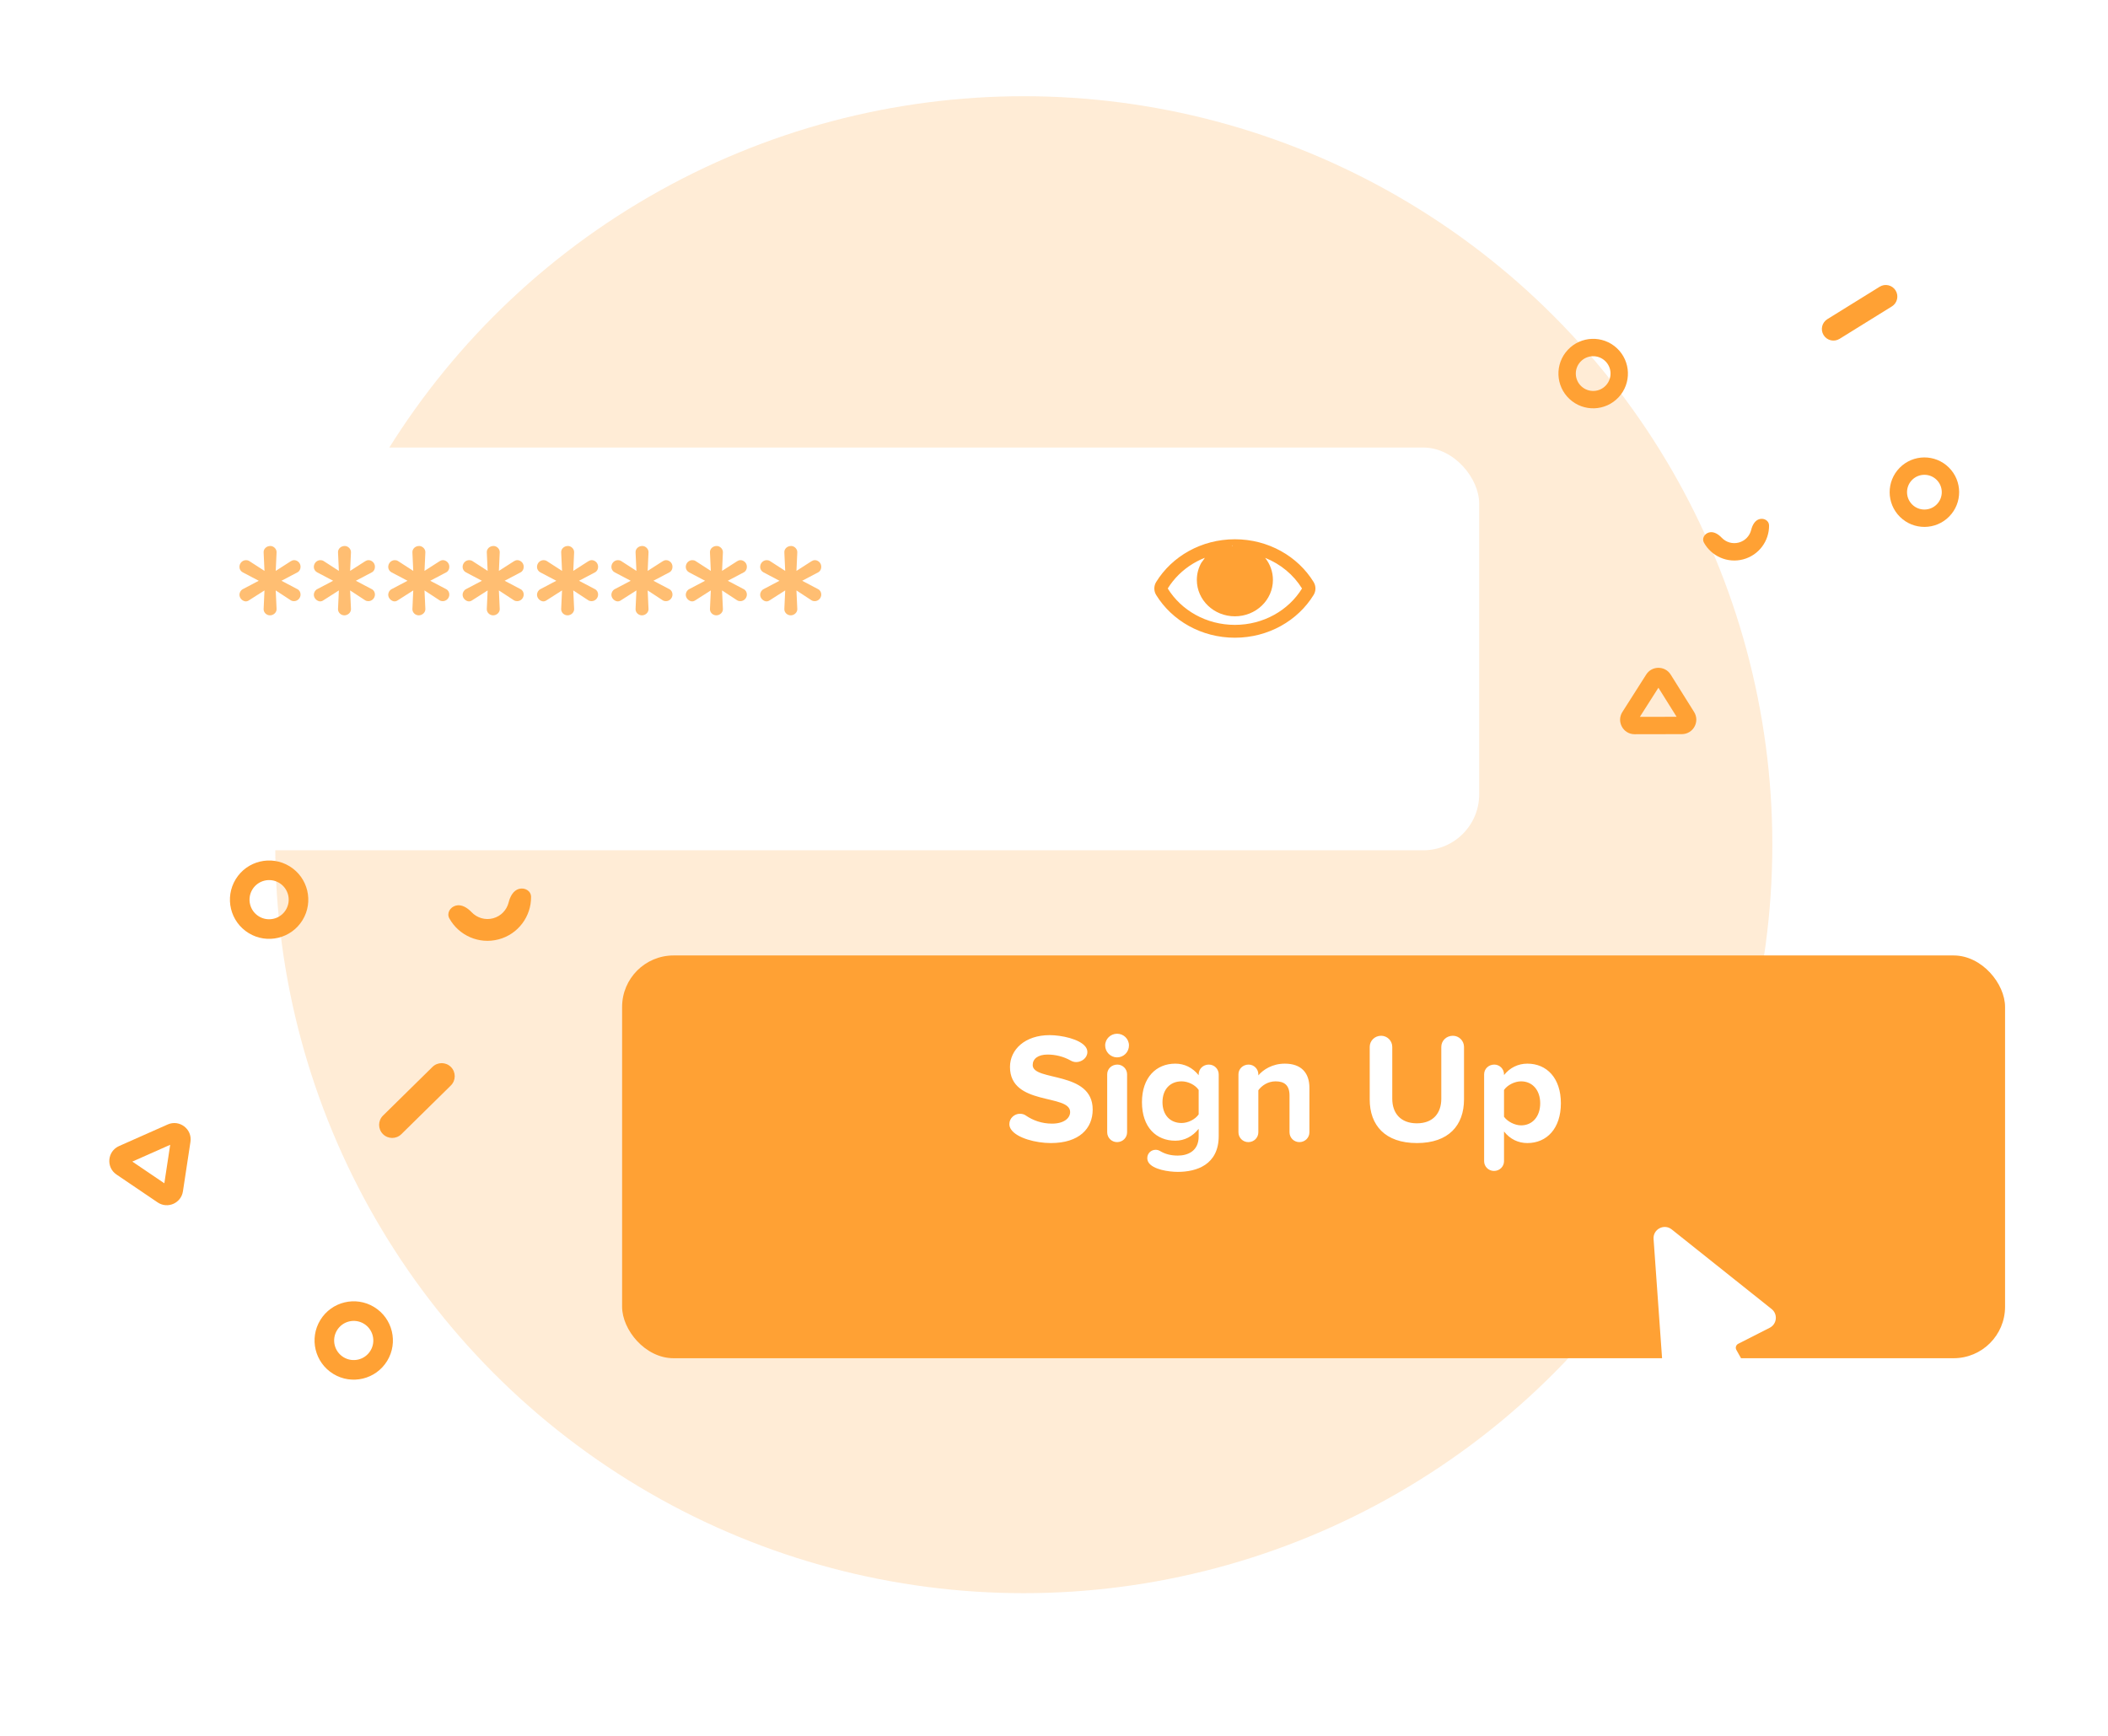 <svg width="942" height="776" viewBox="0 0 942 776" fill="none" xmlns="http://www.w3.org/2000/svg">
<g clip-path="url(#clip0)">
<rect width="942" height="776" fill="white"/>
<circle cx="457.5" cy="377.5" r="334.5" fill="#FFA134" fill-opacity="0.2"/>
<g filter="url(#filter0_dd)">
<rect x="42" y="170" width="619" height="180" rx="25" fill="white"/>
</g>
<path d="M587 260.086C579.952 248.646 566.807 241 551.831 241C536.848 241 523.706 248.651 516.661 260.086C516.117 260.969 515.831 261.975 515.831 263C515.831 264.025 516.117 265.031 516.661 265.914C523.709 277.354 536.854 285 551.831 285C566.813 285 579.955 277.349 587 265.914C587.544 265.031 587.831 264.025 587.831 263C587.831 261.975 587.544 260.969 587 260.086ZM551.831 279.261C539.011 279.261 527.819 272.721 521.831 263C527.35 254.041 537.29 247.783 548.851 246.858C550.075 248.064 550.831 242.186 550.831 244C547.5 244 546.697 246 542.831 246C538.965 246 540.5 246.858 536.831 251.522L536.831 251.517C535.555 253.799 534.831 256.405 534.831 259.174C534.831 268.155 542.442 275.435 551.831 275.435C561.219 275.435 568.831 268.155 568.831 259.174C568.831 255.464 567.531 252.044 565.344 249.308C572.294 252.076 578.082 256.915 581.831 263C575.842 272.721 564.65 279.261 551.831 279.261Z" fill="#FFA134"/>
<g filter="url(#filter1_dd)">
<rect x="278" y="397" width="618" height="180" rx="23" fill="#FFA134"/>
</g>
<g filter="url(#filter2_d)">
<path fill-rule="evenodd" clip-rule="evenodd" d="M747.034 545.435C743.628 542.72 738.621 545.356 738.93 549.7L742.938 605.965C743.192 609.533 747.004 611.688 750.193 610.066L761.279 604.426C763.787 603.15 766.854 604.194 768.062 606.736L780.075 632.014C781.283 634.555 784.35 635.6 786.858 634.324L789.002 633.233C791.534 631.945 792.486 628.809 791.096 626.331L775.932 599.29C775.38 598.306 775.758 597.059 776.764 596.547L790.837 589.388C794.079 587.738 794.531 583.288 791.686 581.021L747.034 545.435Z" fill="white"/>
</g>
<path d="M120.843 244C119.042 244 117.714 245.344 117.809 246.879L118.188 255.133L111.362 250.718C110.888 250.43 110.413 250.334 109.939 250.334C108.422 250.334 107 251.582 107 253.406C107 254.365 107.569 255.325 108.517 255.805L115.628 259.548L108.517 263.291C107.569 263.771 107 264.827 107 265.786C107 267.514 108.612 268.762 109.845 268.762C110.319 268.762 110.888 268.57 111.267 268.282L118.188 263.867L117.809 272.121C117.714 273.656 119.042 275 120.654 275C122.266 275 123.688 273.656 123.593 272.121L123.214 263.867L129.946 268.282C130.42 268.57 130.894 268.666 131.368 268.666C132.98 268.666 134.308 267.322 134.308 265.69C134.308 264.731 133.833 263.771 132.885 263.291L125.774 259.548L132.885 255.805C133.833 255.325 134.308 254.365 134.308 253.31C134.308 251.39 132.696 250.334 131.463 250.334C130.894 250.334 130.42 250.526 129.946 250.814L123.214 255.133L123.593 246.879C123.688 245.344 122.266 244 120.843 244Z" fill="#FFBE72"/>
<path d="M154.085 244C152.284 244 150.956 245.344 151.051 246.879L151.43 255.133L144.603 250.718C144.129 250.43 143.655 250.334 143.181 250.334C141.664 250.334 140.242 251.582 140.242 253.406C140.242 254.365 140.811 255.325 141.759 255.805L148.87 259.548L141.759 263.291C140.811 263.771 140.242 264.827 140.242 265.786C140.242 267.514 141.854 268.762 143.086 268.762C143.56 268.762 144.129 268.57 144.509 268.282L151.43 263.867L151.051 272.121C150.956 273.656 152.284 275 153.896 275C155.507 275 156.93 273.656 156.835 272.121L156.456 263.867L163.188 268.282C163.662 268.57 164.136 268.666 164.61 268.666C166.222 268.666 167.549 267.322 167.549 265.69C167.549 264.731 167.075 263.771 166.127 263.291L159.016 259.548L166.127 255.805C167.075 255.325 167.549 254.365 167.549 253.31C167.549 251.39 165.937 250.334 164.705 250.334C164.136 250.334 163.662 250.526 163.188 250.814L156.456 255.133L156.835 246.879C156.93 245.344 155.507 244 154.085 244Z" fill="#FFBE72"/>
<path d="M187.327 244C185.525 244 184.198 245.344 184.293 246.879L184.672 255.133L177.845 250.718C177.371 250.43 176.897 250.334 176.423 250.334C174.906 250.334 173.484 251.582 173.484 253.406C173.484 254.365 174.052 255.325 175.001 255.805L182.112 259.548L175.001 263.291C174.052 263.771 173.484 264.827 173.484 265.786C173.484 267.514 175.095 268.762 176.328 268.762C176.802 268.762 177.371 268.57 177.75 268.282L184.672 263.867L184.293 272.121C184.198 273.656 185.525 275 187.137 275C188.749 275 190.171 273.656 190.077 272.121L189.697 263.867L196.429 268.282C196.904 268.57 197.378 268.666 197.852 268.666C199.464 268.666 200.791 267.322 200.791 265.69C200.791 264.731 200.317 263.771 199.369 263.291L192.257 259.548L199.369 255.805C200.317 255.325 200.791 254.365 200.791 253.31C200.791 251.39 199.179 250.334 197.947 250.334C197.378 250.334 196.904 250.526 196.429 250.814L189.697 255.133L190.077 246.879C190.171 245.344 188.749 244 187.327 244Z" fill="#FFBE72"/>
<path d="M220.569 244C218.767 244 217.44 245.344 217.535 246.879L217.914 255.133L211.087 250.718C210.613 250.43 210.139 250.334 209.665 250.334C208.148 250.334 206.725 251.582 206.725 253.406C206.725 254.365 207.294 255.325 208.242 255.805L215.354 259.548L208.242 263.291C207.294 263.771 206.725 264.827 206.725 265.786C206.725 267.514 208.337 268.762 209.57 268.762C210.044 268.762 210.613 268.57 210.992 268.282L217.914 263.867L217.535 272.121C217.44 273.656 218.767 275 220.379 275C221.991 275 223.413 273.656 223.318 272.121L222.939 263.867L229.671 268.282C230.145 268.57 230.619 268.666 231.094 268.666C232.705 268.666 234.033 267.322 234.033 265.69C234.033 264.731 233.559 263.771 232.611 263.291L225.499 259.548L232.611 255.805C233.559 255.325 234.033 254.365 234.033 253.31C234.033 251.39 232.421 250.334 231.188 250.334C230.619 250.334 230.145 250.526 229.671 250.814L222.939 255.133L223.318 246.879C223.413 245.344 221.991 244 220.569 244Z" fill="#FFBE72"/>
<path d="M253.811 244C252.009 244 250.682 245.344 250.776 246.879L251.156 255.133L244.329 250.718C243.855 250.43 243.381 250.334 242.906 250.334C241.389 250.334 239.967 251.582 239.967 253.406C239.967 254.365 240.536 255.325 241.484 255.805L248.596 259.548L241.484 263.291C240.536 263.771 239.967 264.827 239.967 265.786C239.967 267.514 241.579 268.762 242.812 268.762C243.286 268.762 243.855 268.57 244.234 268.282L251.156 263.867L250.776 272.121C250.682 273.656 252.009 275 253.621 275C255.233 275 256.655 273.656 256.56 272.121L256.181 263.867L262.913 268.282C263.387 268.57 263.861 268.666 264.335 268.666C265.947 268.666 267.275 267.322 267.275 265.69C267.275 264.731 266.801 263.771 265.852 263.291L258.741 259.548L265.852 255.805C266.801 255.325 267.275 254.365 267.275 253.31C267.275 251.39 265.663 250.334 264.43 250.334C263.861 250.334 263.387 250.526 262.913 250.814L256.181 255.133L256.56 246.879C256.655 245.344 255.233 244 253.811 244Z" fill="#FFBE72"/>
<path d="M287.052 244C285.251 244 283.923 245.344 284.018 246.879L284.397 255.133L277.571 250.718C277.096 250.43 276.622 250.334 276.148 250.334C274.631 250.334 273.209 251.582 273.209 253.406C273.209 254.365 273.778 255.325 274.726 255.805L281.837 259.548L274.726 263.291C273.778 263.771 273.209 264.827 273.209 265.786C273.209 267.514 274.821 268.762 276.053 268.762C276.528 268.762 277.096 268.57 277.476 268.282L284.397 263.867L284.018 272.121C283.923 273.656 285.251 275 286.863 275C288.475 275 289.897 273.656 289.802 272.121L289.423 263.867L296.155 268.282C296.629 268.57 297.103 268.666 297.577 268.666C299.189 268.666 300.516 267.322 300.516 265.69C300.516 264.731 300.042 263.771 299.094 263.291L291.983 259.548L299.094 255.805C300.042 255.325 300.516 254.365 300.516 253.31C300.516 251.39 298.905 250.334 297.672 250.334C297.103 250.334 296.629 250.526 296.155 250.814L289.423 255.133L289.802 246.879C289.897 245.344 288.475 244 287.052 244Z" fill="#FFBE72"/>
<path d="M320.294 244C318.493 244 317.165 245.344 317.26 246.879L317.639 255.133L310.812 250.718C310.338 250.43 309.864 250.334 309.39 250.334C307.873 250.334 306.451 251.582 306.451 253.406C306.451 254.365 307.02 255.325 307.968 255.805L315.079 259.548L307.968 263.291C307.02 263.771 306.451 264.827 306.451 265.786C306.451 267.514 308.063 268.762 309.295 268.762C309.769 268.762 310.338 268.57 310.717 268.282L317.639 263.867L317.26 272.121C317.165 273.656 318.493 275 320.104 275C321.716 275 323.139 273.656 323.044 272.121L322.665 263.867L329.397 268.282C329.871 268.57 330.345 268.666 330.819 268.666C332.431 268.666 333.758 267.322 333.758 265.69C333.758 264.731 333.284 263.771 332.336 263.291L325.225 259.548L332.336 255.805C333.284 255.325 333.758 254.365 333.758 253.31C333.758 251.39 332.146 250.334 330.914 250.334C330.345 250.334 329.871 250.526 329.397 250.814L322.665 255.133L323.044 246.879C323.139 245.344 321.716 244 320.294 244Z" fill="#FFBE72"/>
<path d="M353.536 244C351.734 244 350.407 245.344 350.502 246.879L350.881 255.133L344.054 250.718C343.58 250.43 343.106 250.334 342.632 250.334C341.115 250.334 339.692 251.582 339.692 253.406C339.692 254.365 340.261 255.325 341.21 255.805L348.321 259.548L341.21 263.291C340.261 263.771 339.692 264.827 339.692 265.786C339.692 267.514 341.304 268.762 342.537 268.762C343.011 268.762 343.58 268.57 343.959 268.282L350.881 263.867L350.502 272.121C350.407 273.656 351.734 275 353.346 275C354.958 275 356.38 273.656 356.286 272.121L355.906 263.867L362.638 268.282C363.112 268.57 363.587 268.666 364.061 268.666C365.673 268.666 367 267.322 367 265.69C367 264.731 366.526 263.771 365.578 263.291L358.466 259.548L365.578 255.805C366.526 255.325 367 254.365 367 253.31C367 251.39 365.388 250.334 364.155 250.334C363.587 250.334 363.112 250.526 362.638 250.814L355.906 255.133L356.286 246.879C356.38 245.344 354.958 244 353.536 244Z" fill="#FFBE72"/>
<path d="M488.29 495.86C488.29 478.43 461.48 483.4 461.48 475.98C461.48 473.18 463.86 471.29 468.13 471.29C471.56 471.29 475.2 472.13 478.42 473.95C479.26 474.44 480.1 474.65 480.94 474.65C483.32 474.65 485.91 472.83 485.91 470.17C485.91 469.33 485.63 468.49 485.07 467.79C482.48 464.36 474.36 462.61 469.04 462.61C458.05 462.61 451.33 469.05 451.33 476.82C451.33 494.39 478.21 488.72 478.21 496.98C478.21 499.64 475.55 502.16 470.09 502.16C465.54 502.16 461.55 500.69 458.4 498.52C457.63 497.96 456.65 497.75 455.74 497.75C453.36 497.75 451.05 499.71 451.05 502.37C451.05 503.21 451.33 504.05 451.82 504.75C454.41 508.6 462.81 510.84 469.6 510.84C482.2 510.84 488.29 504.4 488.29 495.86ZM499.182 461.98C496.312 461.98 493.862 464.29 493.862 467.23C493.862 470.17 496.312 472.55 499.182 472.55C502.122 472.55 504.502 470.17 504.502 467.23C504.502 464.29 502.122 461.98 499.182 461.98ZM503.662 506.01V480.11C503.662 477.73 501.702 475.77 499.322 475.77C496.732 475.77 494.772 477.73 494.772 480.11V506.01C494.772 508.46 496.732 510.42 499.182 510.42C501.702 510.42 503.662 508.46 503.662 506.01ZM544.607 507.69V480.18C544.607 477.73 542.647 475.77 540.197 475.77C537.607 475.77 535.647 477.73 535.647 480.18V480.53C532.917 477.1 529.277 475.35 525.217 475.35C516.677 475.35 510.307 481.51 510.307 492.57C510.307 503.84 516.747 509.79 525.217 509.79C529.347 509.79 532.987 507.83 535.647 504.47V507.9C535.647 514.55 530.607 516.44 526.337 516.44C523.327 516.44 520.667 515.81 518.287 514.34C517.657 513.99 517.027 513.85 516.397 513.85C514.437 513.85 512.687 515.39 512.687 517.56C512.687 518.26 512.897 518.96 513.247 519.52C515.277 522.67 522.207 523.72 526.337 523.72C534.667 523.72 544.607 520.57 544.607 507.69ZM535.647 498.03C534.177 500.2 530.957 501.88 528.017 501.88C522.977 501.88 519.477 498.38 519.477 492.57C519.477 486.76 522.977 483.26 528.017 483.26C530.957 483.26 534.177 484.87 535.647 487.11V498.03ZM585.135 506.01V486.13C585.135 479.55 581.565 475.35 574.145 475.35C568.615 475.35 564.485 478.01 562.315 480.6V480.11C562.315 477.73 560.355 475.77 557.975 475.77C555.385 475.77 553.425 477.73 553.425 480.11V506.01C553.425 508.46 555.385 510.42 557.835 510.42C560.355 510.42 562.315 508.46 562.315 506.01V487.25C563.785 485.22 566.515 483.26 570.015 483.26C573.795 483.26 576.245 484.87 576.245 489.56V506.01C576.245 508.46 578.205 510.42 580.655 510.42C583.175 510.42 585.135 508.46 585.135 506.01ZM654.222 491.31V467.86C654.222 465.13 651.982 462.89 649.252 462.89C646.312 462.89 644.072 465.13 644.072 467.86V491.03C644.072 497.54 640.362 502.02 633.152 502.02C625.942 502.02 622.162 497.54 622.162 491.03V467.86C622.162 465.13 619.922 462.89 617.192 462.89C614.322 462.89 612.082 465.13 612.082 467.86V491.38C612.082 502.86 618.942 510.84 633.152 510.84C647.362 510.84 654.222 502.93 654.222 491.31ZM697.51 493.06C697.51 481.79 691.21 475.35 682.53 475.35C678.4 475.35 674.69 477.17 672.1 480.46V480.11C672.1 477.73 670.14 475.77 667.76 475.77C665.17 475.77 663.21 477.73 663.21 480.11V518.96C663.21 521.34 665.17 523.3 667.62 523.3C670.14 523.3 672.1 521.34 672.1 518.96V505.66C674.83 509.16 678.54 510.84 682.53 510.84C691.21 510.84 697.51 504.33 697.51 493.06ZM688.27 493.06C688.27 498.94 684.84 502.93 679.73 502.93C676.86 502.93 673.57 501.18 672.1 499.08V487.11C673.57 484.94 676.86 483.26 679.73 483.26C684.84 483.26 688.27 487.25 688.27 493.06Z" fill="white"/>
<path fill-rule="evenodd" clip-rule="evenodd" d="M717.621 172.249C720.544 169.113 720.372 164.201 717.236 161.278C714.101 158.354 709.189 158.526 706.265 161.662C703.341 164.798 703.514 169.71 706.649 172.634C709.785 175.557 714.697 175.385 717.621 172.249ZM723.299 177.543C729.146 171.271 728.802 161.447 722.53 155.6C716.258 149.753 706.434 150.097 700.587 156.369C694.74 162.64 695.084 172.465 701.356 178.312C707.628 184.159 717.452 183.814 723.299 177.543Z" fill="#FFA134"/>
<path fill-rule="evenodd" clip-rule="evenodd" d="M865.408 214.43C862.355 211.419 857.44 211.452 854.43 214.504C851.419 217.556 851.452 222.471 854.504 225.482C857.556 228.493 862.471 228.46 865.482 225.408C868.493 222.355 868.46 217.44 865.408 214.43ZM870.859 208.903C864.755 202.882 854.925 202.948 848.903 209.052C842.882 215.156 842.948 224.986 849.052 231.008C855.156 237.03 864.986 236.963 871.008 230.859C877.03 224.755 876.963 214.925 870.859 208.903Z" fill="#FFA134"/>
<path fill-rule="evenodd" clip-rule="evenodd" d="M732.809 320.364L749.221 320.333L741.092 307.347L732.809 320.364ZM730.462 328.131C725.352 328.141 722.249 322.501 724.992 318.19L735.643 301.45C738.196 297.437 744.061 297.459 746.584 301.49L757.038 318.189C759.732 322.493 756.645 328.081 751.567 328.091L730.462 328.131Z" fill="#FFA134"/>
<path d="M769.374 240.31C771.264 242.301 774.153 243.226 776.994 242.474C779.835 241.723 781.89 239.491 782.548 236.826C783.063 234.745 784.194 232.54 786.266 231.992C788.339 231.444 790.518 232.693 790.538 234.837C790.602 241.767 785.987 248.126 778.979 249.979C771.972 251.832 764.816 248.587 761.446 242.531C760.403 240.658 761.68 238.495 763.752 237.947C765.825 237.399 767.898 238.756 769.374 240.31Z" fill="#FFA134"/>
<path d="M210.761 407.682C213.133 410.179 216.758 411.339 220.323 410.397C223.887 409.454 226.465 406.653 227.291 403.31C227.937 400.699 229.356 397.933 231.956 397.245C234.556 396.558 237.291 398.125 237.316 400.814C237.396 409.509 231.605 417.487 222.813 419.813C214.021 422.138 205.042 418.066 200.814 410.468C199.506 408.118 201.108 405.404 203.708 404.716C206.308 404.029 208.909 405.731 210.761 407.682Z" fill="#FFA134"/>
<path fill-rule="evenodd" clip-rule="evenodd" d="M814.915 149.762C813.409 147.333 814.157 144.143 816.586 142.637L839.964 128.143C842.393 126.637 845.584 127.385 847.09 129.814C848.596 132.243 847.847 135.434 845.418 136.94L822.04 151.434C819.611 152.94 816.421 152.191 814.915 149.762Z" fill="#FFA134"/>
<path fill-rule="evenodd" clip-rule="evenodd" d="M201.528 476.869C203.789 479.167 203.759 482.862 201.461 485.123L179.349 506.879C177.051 509.139 173.356 509.109 171.095 506.812C168.835 504.514 168.865 500.819 171.162 498.558L193.275 476.802C195.572 474.542 199.267 474.572 201.528 476.869Z" fill="#FFA134"/>
<path fill-rule="evenodd" clip-rule="evenodd" d="M76.053 511.617L59.136 519.126L73.439 528.819L76.053 511.617ZM74.936 502.535C80.204 500.197 85.975 504.601 85.109 510.299L81.746 532.421C80.941 537.723 74.881 540.372 70.441 537.363L52.049 524.898C47.309 521.685 47.948 514.514 53.182 512.191L74.936 502.535Z" fill="#FFA134"/>
<path fill-rule="evenodd" clip-rule="evenodd" d="M153.505 606.541C157.629 609.063 163.018 607.764 165.541 603.639C168.063 599.514 166.764 594.126 162.639 591.603C158.515 589.081 153.126 590.38 150.603 594.505C148.081 598.629 149.38 604.018 153.505 606.541ZM148.937 614.009C157.187 619.054 167.964 616.456 173.009 608.207C178.054 599.957 175.456 589.18 167.207 584.135C158.957 579.09 148.18 581.688 143.135 589.937C138.09 598.187 140.688 608.964 148.937 614.009Z" fill="#FFA134"/>
<path fill-rule="evenodd" clip-rule="evenodd" d="M115.691 409.541C119.816 412.063 125.205 410.764 127.727 406.639C130.25 402.514 128.951 397.126 124.826 394.603C120.701 392.081 115.312 393.38 112.79 397.505C110.267 401.629 111.566 407.018 115.691 409.541ZM111.124 417.009C119.373 422.054 130.151 419.456 135.196 411.207C140.241 402.957 137.643 392.18 129.393 387.135C121.144 382.09 110.366 384.688 105.321 392.937C100.276 401.187 102.874 411.964 111.124 417.009Z" fill="#FFA134"/>
</g>
<defs>
<filter id="filter0_dd" x="-8" y="140" width="719" height="280" filterUnits="userSpaceOnUse" color-interpolation-filters="sRGB">
<feFlood flood-opacity="0" result="BackgroundImageFix"/>
<feColorMatrix in="SourceAlpha" type="matrix" values="0 0 0 0 0 0 0 0 0 0 0 0 0 0 0 0 0 0 127 0"/>
<feOffset dy="20"/>
<feGaussianBlur stdDeviation="25"/>
<feColorMatrix type="matrix" values="0 0 0 0 1 0 0 0 0 0.631 0 0 0 0 0.204 0 0 0 0.2 0"/>
<feBlend mode="normal" in2="BackgroundImageFix" result="effect1_dropShadow"/>
<feColorMatrix in="SourceAlpha" type="matrix" values="0 0 0 0 0 0 0 0 0 0 0 0 0 0 0 0 0 0 127 0"/>
<feOffset dy="10"/>
<feGaussianBlur stdDeviation="10"/>
<feColorMatrix type="matrix" values="0 0 0 0 1 0 0 0 0 0.631 0 0 0 0 0.204 0 0 0 0.2 0"/>
<feBlend mode="normal" in2="effect1_dropShadow" result="effect2_dropShadow"/>
<feBlend mode="normal" in="SourceGraphic" in2="effect2_dropShadow" result="shape"/>
</filter>
<filter id="filter1_dd" x="228" y="367" width="718" height="280" filterUnits="userSpaceOnUse" color-interpolation-filters="sRGB">
<feFlood flood-opacity="0" result="BackgroundImageFix"/>
<feColorMatrix in="SourceAlpha" type="matrix" values="0 0 0 0 0 0 0 0 0 0 0 0 0 0 0 0 0 0 127 0"/>
<feOffset dy="20"/>
<feGaussianBlur stdDeviation="25"/>
<feColorMatrix type="matrix" values="0 0 0 0 1 0 0 0 0 0.631 0 0 0 0 0.204 0 0 0 0.2 0"/>
<feBlend mode="normal" in2="BackgroundImageFix" result="effect1_dropShadow"/>
<feColorMatrix in="SourceAlpha" type="matrix" values="0 0 0 0 0 0 0 0 0 0 0 0 0 0 0 0 0 0 127 0"/>
<feOffset dy="10"/>
<feGaussianBlur stdDeviation="10"/>
<feColorMatrix type="matrix" values="0 0 0 0 1 0 0 0 0 0.631 0 0 0 0 0.204 0 0 0 0.2 0"/>
<feBlend mode="normal" in2="effect1_dropShadow" result="effect2_dropShadow"/>
<feBlend mode="normal" in="SourceGraphic" in2="effect2_dropShadow" result="shape"/>
</filter>
<filter id="filter2_d" x="724.917" y="534.333" width="82.654" height="118.536" filterUnits="userSpaceOnUse" color-interpolation-filters="sRGB">
<feFlood flood-opacity="0" result="BackgroundImageFix"/>
<feColorMatrix in="SourceAlpha" type="matrix" values="0 0 0 0 0 0 0 0 0 0 0 0 0 0 0 0 0 0 127 0"/>
<feOffset dy="4"/>
<feGaussianBlur stdDeviation="7"/>
<feColorMatrix type="matrix" values="0 0 0 0 0 0 0 0 0 0 0 0 0 0 0 0 0 0 0.21 0"/>
<feBlend mode="normal" in2="BackgroundImageFix" result="effect1_dropShadow"/>
<feBlend mode="normal" in="SourceGraphic" in2="effect1_dropShadow" result="shape"/>
</filter>
<clipPath id="clip0">
<rect width="942" height="776" fill="white"/>
</clipPath>
</defs>
</svg>
